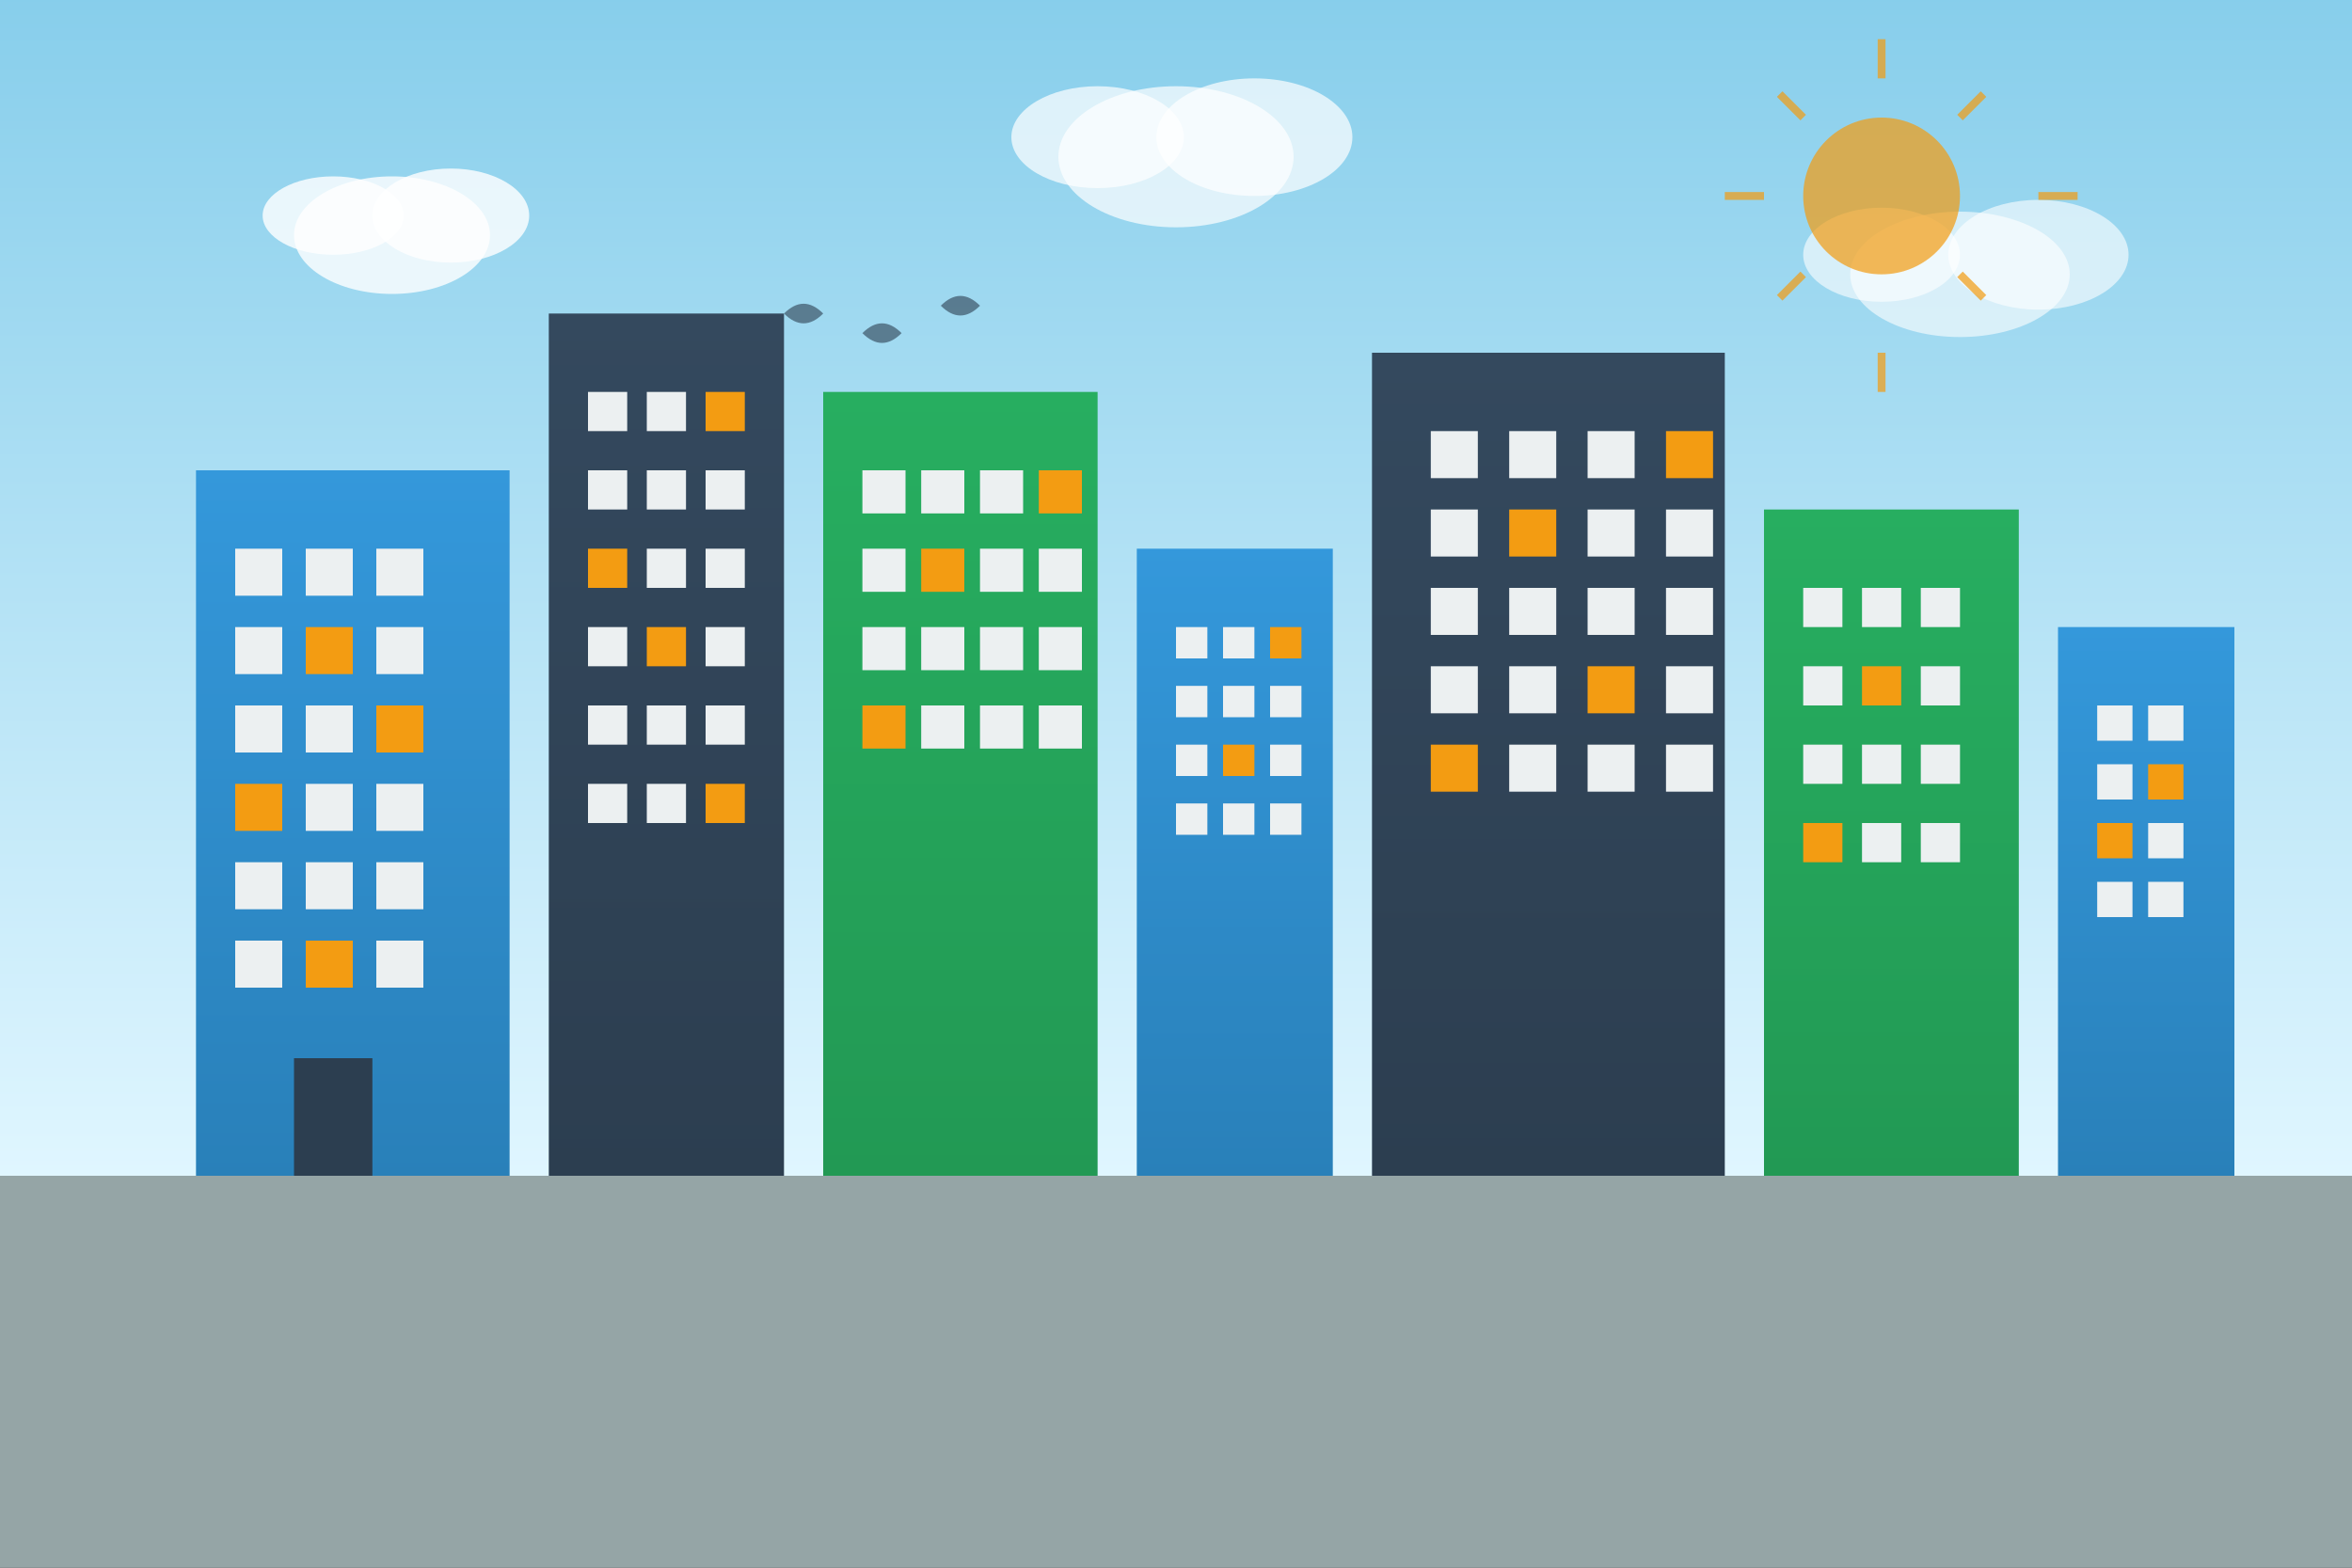 <svg width="600" height="400" viewBox="0 0 600 400" fill="none" xmlns="http://www.w3.org/2000/svg">
  <rect x="0" y="0" width="600" height="400" fill="#333333" stroke="none"/>
  <!-- Background Gradient -->
  <defs>
    <linearGradient id="skyGradient" x1="0%" y1="0%" x2="0%" y2="100%">
      <stop offset="0%" style="stop-color:#87CEEB;stop-opacity:1" />
      <stop offset="100%" style="stop-color:#E0F6FF;stop-opacity:1" />
    </linearGradient>
    <linearGradient id="buildingGradient1" x1="0%" y1="0%" x2="0%" y2="100%">
      <stop offset="0%" style="stop-color:#3498db;stop-opacity:1" />
      <stop offset="100%" style="stop-color:#2980b9;stop-opacity:1" />
    </linearGradient>
    <linearGradient id="buildingGradient2" x1="0%" y1="0%" x2="0%" y2="100%">
      <stop offset="0%" style="stop-color:#34495e;stop-opacity:1" />
      <stop offset="100%" style="stop-color:#2c3e50;stop-opacity:1" />
    </linearGradient>
    <linearGradient id="buildingGradient3" x1="0%" y1="0%" x2="0%" y2="100%">
      <stop offset="0%" style="stop-color:#27ae60;stop-opacity:1" />
      <stop offset="100%" style="stop-color:#229954;stop-opacity:1" />
    </linearGradient>
  </defs>
  
  <!-- Sky Background -->
  <rect width="600" height="300" fill="url(#skyGradient)"/>
  
  <!-- Ground -->
  <rect x="0" y="300" width="600" height="100" fill="#95a5a6"/>
  
  <!-- City Skyline -->
  
  <!-- Building 1 -->
  <rect x="50" y="120" width="80" height="180" fill="url(#buildingGradient1)"/>
  <!-- Windows -->
  <rect x="60" y="140" width="12" height="12" fill="#ecf0f1"/>
  <rect x="78" y="140" width="12" height="12" fill="#ecf0f1"/>
  <rect x="96" y="140" width="12" height="12" fill="#ecf0f1"/>
  <rect x="60" y="160" width="12" height="12" fill="#ecf0f1"/>
  <rect x="78" y="160" width="12" height="12" fill="#f39c12"/>
  <rect x="96" y="160" width="12" height="12" fill="#ecf0f1"/>
  <rect x="60" y="180" width="12" height="12" fill="#ecf0f1"/>
  <rect x="78" y="180" width="12" height="12" fill="#ecf0f1"/>
  <rect x="96" y="180" width="12" height="12" fill="#f39c12"/>
  <rect x="60" y="200" width="12" height="12" fill="#f39c12"/>
  <rect x="78" y="200" width="12" height="12" fill="#ecf0f1"/>
  <rect x="96" y="200" width="12" height="12" fill="#ecf0f1"/>
  <rect x="60" y="220" width="12" height="12" fill="#ecf0f1"/>
  <rect x="78" y="220" width="12" height="12" fill="#ecf0f1"/>
  <rect x="96" y="220" width="12" height="12" fill="#ecf0f1"/>
  <rect x="60" y="240" width="12" height="12" fill="#ecf0f1"/>
  <rect x="78" y="240" width="12" height="12" fill="#f39c12"/>
  <rect x="96" y="240" width="12" height="12" fill="#ecf0f1"/>
  <!-- Door -->
  <rect x="75" y="270" width="20" height="30" fill="#2c3e50"/>
  
  <!-- Building 2 -->
  <rect x="140" y="80" width="60" height="220" fill="url(#buildingGradient2)"/>
  <!-- Windows -->
  <rect x="150" y="100" width="10" height="10" fill="#ecf0f1"/>
  <rect x="165" y="100" width="10" height="10" fill="#ecf0f1"/>
  <rect x="180" y="100" width="10" height="10" fill="#f39c12"/>
  <rect x="150" y="120" width="10" height="10" fill="#ecf0f1"/>
  <rect x="165" y="120" width="10" height="10" fill="#ecf0f1"/>
  <rect x="180" y="120" width="10" height="10" fill="#ecf0f1"/>
  <rect x="150" y="140" width="10" height="10" fill="#f39c12"/>
  <rect x="165" y="140" width="10" height="10" fill="#ecf0f1"/>
  <rect x="180" y="140" width="10" height="10" fill="#ecf0f1"/>
  <rect x="150" y="160" width="10" height="10" fill="#ecf0f1"/>
  <rect x="165" y="160" width="10" height="10" fill="#f39c12"/>
  <rect x="180" y="160" width="10" height="10" fill="#ecf0f1"/>
  <rect x="150" y="180" width="10" height="10" fill="#ecf0f1"/>
  <rect x="165" y="180" width="10" height="10" fill="#ecf0f1"/>
  <rect x="180" y="180" width="10" height="10" fill="#ecf0f1"/>
  <rect x="150" y="200" width="10" height="10" fill="#ecf0f1"/>
  <rect x="165" y="200" width="10" height="10" fill="#ecf0f1"/>
  <rect x="180" y="200" width="10" height="10" fill="#f39c12"/>
  
  <!-- Building 3 -->
  <rect x="210" y="100" width="70" height="200" fill="url(#buildingGradient3)"/>
  <!-- Windows -->
  <rect x="220" y="120" width="11" height="11" fill="#ecf0f1"/>
  <rect x="235" y="120" width="11" height="11" fill="#ecf0f1"/>
  <rect x="250" y="120" width="11" height="11" fill="#ecf0f1"/>
  <rect x="265" y="120" width="11" height="11" fill="#f39c12"/>
  <rect x="220" y="140" width="11" height="11" fill="#ecf0f1"/>
  <rect x="235" y="140" width="11" height="11" fill="#f39c12"/>
  <rect x="250" y="140" width="11" height="11" fill="#ecf0f1"/>
  <rect x="265" y="140" width="11" height="11" fill="#ecf0f1"/>
  <rect x="220" y="160" width="11" height="11" fill="#ecf0f1"/>
  <rect x="235" y="160" width="11" height="11" fill="#ecf0f1"/>
  <rect x="250" y="160" width="11" height="11" fill="#ecf0f1"/>
  <rect x="265" y="160" width="11" height="11" fill="#ecf0f1"/>
  <rect x="220" y="180" width="11" height="11" fill="#f39c12"/>
  <rect x="235" y="180" width="11" height="11" fill="#ecf0f1"/>
  <rect x="250" y="180" width="11" height="11" fill="#ecf0f1"/>
  <rect x="265" y="180" width="11" height="11" fill="#ecf0f1"/>
  
  <!-- Building 4 -->
  <rect x="290" y="140" width="50" height="160" fill="url(#buildingGradient1)"/>
  <!-- Windows -->
  <rect x="300" y="160" width="8" height="8" fill="#ecf0f1"/>
  <rect x="312" y="160" width="8" height="8" fill="#ecf0f1"/>
  <rect x="324" y="160" width="8" height="8" fill="#f39c12"/>
  <rect x="300" y="175" width="8" height="8" fill="#ecf0f1"/>
  <rect x="312" y="175" width="8" height="8" fill="#ecf0f1"/>
  <rect x="324" y="175" width="8" height="8" fill="#ecf0f1"/>
  <rect x="300" y="190" width="8" height="8" fill="#ecf0f1"/>
  <rect x="312" y="190" width="8" height="8" fill="#f39c12"/>
  <rect x="324" y="190" width="8" height="8" fill="#ecf0f1"/>
  <rect x="300" y="205" width="8" height="8" fill="#ecf0f1"/>
  <rect x="312" y="205" width="8" height="8" fill="#ecf0f1"/>
  <rect x="324" y="205" width="8" height="8" fill="#ecf0f1"/>
  
  <!-- Building 5 -->
  <rect x="350" y="90" width="90" height="210" fill="url(#buildingGradient2)"/>
  <!-- Windows -->
  <rect x="365" y="110" width="12" height="12" fill="#ecf0f1"/>
  <rect x="385" y="110" width="12" height="12" fill="#ecf0f1"/>
  <rect x="405" y="110" width="12" height="12" fill="#ecf0f1"/>
  <rect x="425" y="110" width="12" height="12" fill="#f39c12"/>
  <rect x="365" y="130" width="12" height="12" fill="#ecf0f1"/>
  <rect x="385" y="130" width="12" height="12" fill="#f39c12"/>
  <rect x="405" y="130" width="12" height="12" fill="#ecf0f1"/>
  <rect x="425" y="130" width="12" height="12" fill="#ecf0f1"/>
  <rect x="365" y="150" width="12" height="12" fill="#ecf0f1"/>
  <rect x="385" y="150" width="12" height="12" fill="#ecf0f1"/>
  <rect x="405" y="150" width="12" height="12" fill="#ecf0f1"/>
  <rect x="425" y="150" width="12" height="12" fill="#ecf0f1"/>
  <rect x="365" y="170" width="12" height="12" fill="#ecf0f1"/>
  <rect x="385" y="170" width="12" height="12" fill="#ecf0f1"/>
  <rect x="405" y="170" width="12" height="12" fill="#f39c12"/>
  <rect x="425" y="170" width="12" height="12" fill="#ecf0f1"/>
  <rect x="365" y="190" width="12" height="12" fill="#f39c12"/>
  <rect x="385" y="190" width="12" height="12" fill="#ecf0f1"/>
  <rect x="405" y="190" width="12" height="12" fill="#ecf0f1"/>
  <rect x="425" y="190" width="12" height="12" fill="#ecf0f1"/>
  
  <!-- Building 6 -->
  <rect x="450" y="130" width="65" height="170" fill="url(#buildingGradient3)"/>
  <!-- Windows -->
  <rect x="460" y="150" width="10" height="10" fill="#ecf0f1"/>
  <rect x="475" y="150" width="10" height="10" fill="#ecf0f1"/>
  <rect x="490" y="150" width="10" height="10" fill="#ecf0f1"/>
  <rect x="460" y="170" width="10" height="10" fill="#ecf0f1"/>
  <rect x="475" y="170" width="10" height="10" fill="#f39c12"/>
  <rect x="490" y="170" width="10" height="10" fill="#ecf0f1"/>
  <rect x="460" y="190" width="10" height="10" fill="#ecf0f1"/>
  <rect x="475" y="190" width="10" height="10" fill="#ecf0f1"/>
  <rect x="490" y="190" width="10" height="10" fill="#ecf0f1"/>
  <rect x="460" y="210" width="10" height="10" fill="#f39c12"/>
  <rect x="475" y="210" width="10" height="10" fill="#ecf0f1"/>
  <rect x="490" y="210" width="10" height="10" fill="#ecf0f1"/>
  
  <!-- Building 7 -->
  <rect x="525" y="160" width="45" height="140" fill="url(#buildingGradient1)"/>
  <!-- Windows -->
  <rect x="535" y="180" width="9" height="9" fill="#ecf0f1"/>
  <rect x="548" y="180" width="9" height="9" fill="#ecf0f1"/>
  <rect x="535" y="195" width="9" height="9" fill="#ecf0f1"/>
  <rect x="548" y="195" width="9" height="9" fill="#f39c12"/>
  <rect x="535" y="210" width="9" height="9" fill="#f39c12"/>
  <rect x="548" y="210" width="9" height="9" fill="#ecf0f1"/>
  <rect x="535" y="225" width="9" height="9" fill="#ecf0f1"/>
  <rect x="548" y="225" width="9" height="9" fill="#ecf0f1"/>
  
  <!-- Clouds -->
  <ellipse cx="100" cy="60" rx="25" ry="15" fill="#ffffff" opacity="0.8"/>
  <ellipse cx="115" cy="55" rx="20" ry="12" fill="#ffffff" opacity="0.8"/>
  <ellipse cx="85" cy="55" rx="18" ry="10" fill="#ffffff" opacity="0.8"/>
  
  <ellipse cx="300" cy="40" rx="30" ry="18" fill="#ffffff" opacity="0.7"/>
  <ellipse cx="320" cy="35" rx="25" ry="15" fill="#ffffff" opacity="0.7"/>
  <ellipse cx="280" cy="35" rx="22" ry="13" fill="#ffffff" opacity="0.7"/>
  
  <ellipse cx="500" cy="70" rx="28" ry="16" fill="#ffffff" opacity="0.6"/>
  <ellipse cx="520" cy="65" rx="23" ry="14" fill="#ffffff" opacity="0.6"/>
  <ellipse cx="480" cy="65" rx="20" ry="12" fill="#ffffff" opacity="0.6"/>
  
  <!-- Birds -->
  <path d="M200 80 Q205 75 210 80 Q205 85 200 80" fill="#2c3e50" opacity="0.6"/>
  <path d="M220 85 Q225 80 230 85 Q225 90 220 85" fill="#2c3e50" opacity="0.6"/>
  <path d="M240 78 Q245 73 250 78 Q245 83 240 78" fill="#2c3e50" opacity="0.6"/>
  
  <!-- Sun -->
  <circle cx="480" cy="50" r="20" fill="#f39c12" opacity="0.7"/>
  <path d="M480 20 L480 10" stroke="#f39c12" stroke-width="2" opacity="0.7"/>
  <path d="M480 90 L480 100" stroke="#f39c12" stroke-width="2" opacity="0.7"/>
  <path d="M450 50 L440 50" stroke="#f39c12" stroke-width="2" opacity="0.7"/>
  <path d="M520 50 L530 50" stroke="#f39c12" stroke-width="2" opacity="0.7"/>
  <path d="M460 30 L454 24" stroke="#f39c12" stroke-width="2" opacity="0.7"/>
  <path d="M500 70 L506 76" stroke="#f39c12" stroke-width="2" opacity="0.7"/>
  <path d="M500 30 L506 24" stroke="#f39c12" stroke-width="2" opacity="0.7"/>
  <path d="M460 70 L454 76" stroke="#f39c12" stroke-width="2" opacity="0.7"/>
</svg>
